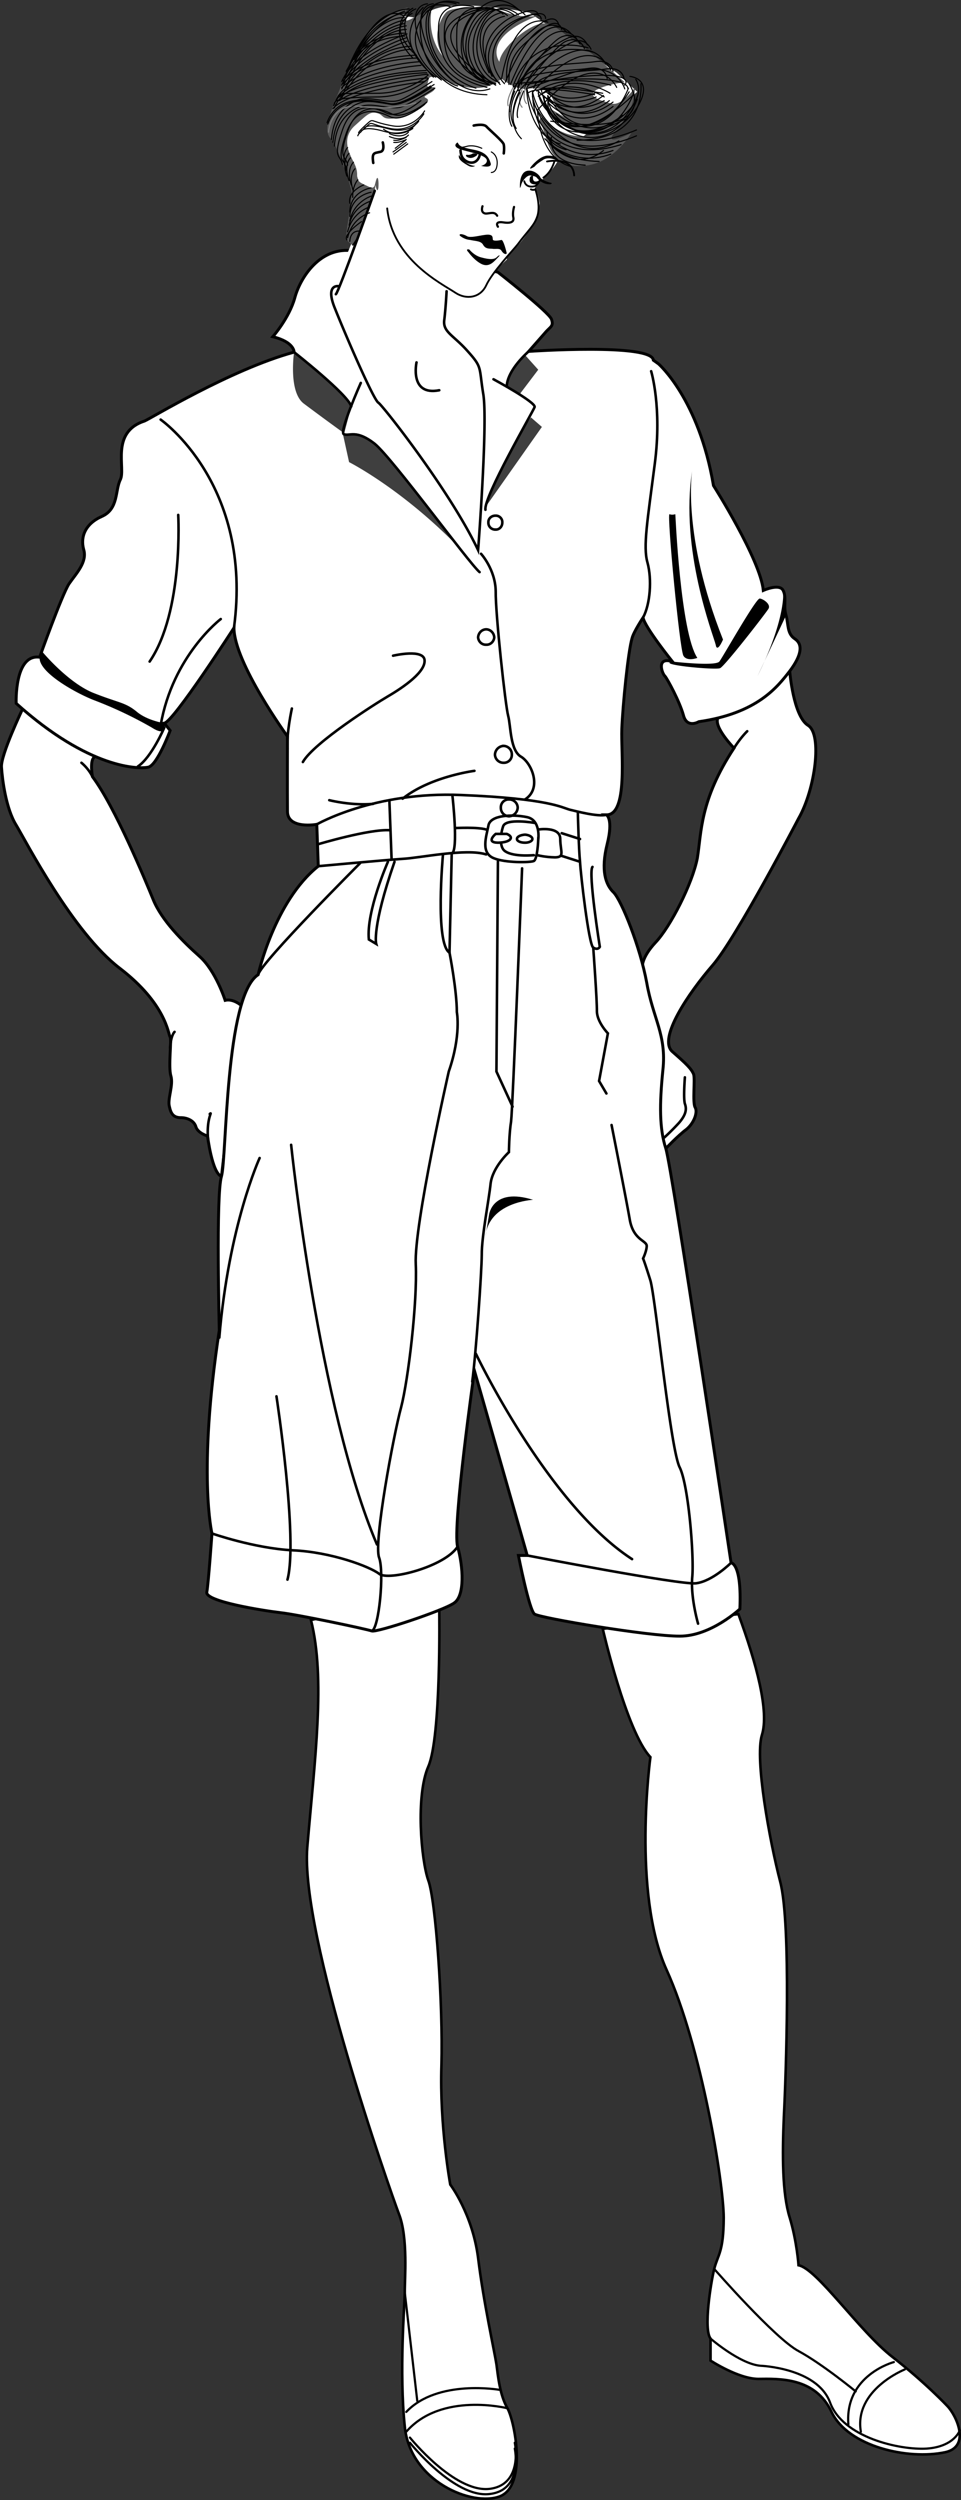 <svg xmlns="http://www.w3.org/2000/svg" width="131.067" height="340.931"><rect width="100%" height="100%" fill="#333333" stroke="none"/><path fill="#fff" d="m86.909 12.522-2.8-2.602-11.903-8.2s-13.836-2.76-14.5 1c0 0-5.461-2.198-7.797 2.802-2.414 5-4.164 12.5-2 16.699 2.086 4.176 1.7 7.699 1.7 7.699l19.3 5.3s4.273-3.636 4.7-7.5c0 0-.302-1.823-.602-1.898-.262.012.55-1.425.8-1.199 0 0 2-1.664 2.602-3.402l10.5-8.7"/><path d="M73.706 24.22c-.07-.284-.945-1.183-1.899-.898-1 .325-.898 2.098-.898 2.098v.203s.086.024.2-.5c.081-.348.667-1.195 1.198-1.203.387.066.688.102.899.3 0 0 .664.99 1.902.903 0 0 .324-.164 0-.203-.426-.086-1.238-.398-1.402-.7"/><path fill="#fff" d="M82.206 222.123s3.226 14.024 6.5 17.5c0 0-2.524 18.524 2.203 29 4.773 10.524 7.773 29.024 7.797 33.797-.023 4.727-.774 4.977-1.297 7-.477 1.977-1.477 8.227-.5 9.5v3s3.773 2.477 6.5 2.5c2.773-.023 7.773-.273 10 4.5 2.273 4.727 10.383 6.578 15.5 5.5 3.523-.773 1.523-5.023.297-6.297 0 0-3.024-3.226-7.5-6.703-4.524-3.523-10.274-12.023-12.797-12.5 0 0-.227-3.273-1.203-6.5-1.024-3.273-1.024-8.523-.797-13.797.273-5.226 1.023-26.226-.5-32-1.477-5.726-3.477-16.726-2.5-20 1.023-3.226-.727-9.726-3.203-16.5l-18.5 2"/><path fill="none" stroke="#000" stroke-miterlimit="10" stroke-width=".35" d="M82.206 222.123s3.226 14.024 6.5 17.5c0 0-2.524 18.524 2.203 29 4.773 10.524 7.773 29.024 7.797 33.797-.024 4.727-.774 4.977-1.297 7-.477 1.977-1.477 8.227-.5 9.5v3s3.773 2.477 6.5 2.5c2.773-.023 7.773-.273 10 4.5 2.273 4.727 10.383 6.578 15.5 5.5 3.523-.773 1.523-5.023.297-6.297 0 0-3.024-3.226-7.5-6.703-4.524-3.523-10.274-12.023-12.797-12.5 0 0-.227-3.273-1.203-6.5-1.024-3.273-1.024-8.523-.797-13.797.273-5.226 1.023-26.226-.5-32-1.477-5.726-3.477-16.726-2.5-20 1.023-3.226-.727-9.726-3.203-16.5zm0 0"/><path fill="#fff" d="M59.909 219.623s.273 17.274-1.5 21.297c-1.727 3.977-.977 12.727 0 15.5 1.023 2.727 2.023 16.977 1.797 25.203-.274 8.274 1.203 16.297 1.203 16.297s3.023 3.977 3.797 10c.726 5.977 2.226 12.727 2.5 14.5.226 1.727.476 4.227 1.5 6 .976 1.727 2.726 10.477-1 12-3.774 1.477-12.274-2.023-13-9.5-.774-7.523-.024-16.523 0-18.297-.024-1.726.476-7.476-.797-10.703-1.227-3.273-13.477-38.023-12.5-50 1.023-12.023 2.523-23.023.5-31 0 0 17.023-3.773 17.5-1.297"/><path fill="none" stroke="#000" stroke-miterlimit="10" stroke-width=".35" d="M59.909 219.623s.273 17.274-1.5 21.297c-1.727 3.977-.977 12.727 0 15.5 1.023 2.727 2.023 16.977 1.797 25.203-.274 8.274 1.203 16.297 1.203 16.297s3.023 3.977 3.797 10c.726 5.977 2.226 12.727 2.5 14.5.226 1.727.476 4.227 1.5 6 .976 1.727 2.726 10.477-1 12-3.774 1.477-12.274-2.023-13-9.5-.774-7.523-.024-16.523 0-18.297-.024-1.726.476-7.476-.797-10.703-1.227-3.273-13.477-38.023-12.5-50 1.023-12.023 2.523-23.023.5-31 0 0 17.023-3.773 17.5-1.297zm0 0"/><path fill="#fff" d="M3.108 96.623s-3.05 6.399-2.902 8c.101 1.649.601 5.649 2 7.899 1.351 2.25 7.726 14.625 14.101 19.5 6.375 4.875 6.625 9 6.899 9.398.226.352-.274 4.102.101 5.3.375 1.302-.5 3.177-.199 4.2.2.977.574 1.477 1.5 1.5.824-.023 1.824.352 2.098 1.203.226.899 1.601 1.297 1.601 1.297s.625 5.102 1.899 5.5l2.703-23.297s-1.102-.976-2.203-.703c0 0-1.274-4.023-3.5-6-2.274-2.023-5.149-4.898-6.297-7.7-1.102-2.698-5.227-12.698-8.3-16.8 0 0-.427-2.273.3-2.7.773-.323-9.8-6.597-9.8-6.597"/><path fill="none" stroke="#000" stroke-linecap="round" stroke-miterlimit="10" stroke-width=".4" d="M3.108 96.623s-3.05 6.399-2.902 8c.101 1.649.601 5.649 2 7.899 1.351 2.25 7.726 14.625 14.101 19.5 6.375 4.875 6.625 9 6.899 9.398.226.352-.274 4.102.101 5.3.375 1.302-.5 3.177-.199 4.2.2.977.574 1.477 1.5 1.5.824-.023 1.824.352 2.098 1.203.226.899 1.601 1.297 1.601 1.297s.625 5.102 1.899 5.5l2.703-23.297s-1.102-.976-2.203-.703c0 0-1.274-4.023-3.5-6-2.274-2.023-5.149-4.898-6.297-7.7-1.102-2.698-5.227-12.698-8.3-16.8 0 0-.427-2.273.3-2.7.773-.323-9.8-6.597-9.8-6.597zm0 0"/><path fill="#fff" d="M107.706 91.522s.476 6.125 2.5 7.398c1.976 1.227.976 8.727-1.297 12.703 0 0-8.477 16.274-11.703 20-3.274 3.774-7.524 10.024-5.5 11.797 1.976 1.727 2.601 2.352 2.902 3.102.2.75-.176 3.875.2 4.5.374.625-.126 2.125-1.2 3-1.176.875-2.8 2.601-2.8 2.601s-5.626-2.601-3.2-24.703c0 0-.176-1.273 1.801-3.398 2.023-2.125 5.023-8 5.7-11.5.573-3.5.323-7.875 5-15 0 0-2.802-2.875-2.2-4.102.648-1.273 9.797-6.398 9.797-6.398"/><path fill="none" stroke="#000" stroke-linecap="round" stroke-miterlimit="10" stroke-width=".4" d="M107.706 91.522s.476 6.125 2.5 7.398c1.976 1.227.976 8.727-1.297 12.703 0 0-8.477 16.274-11.703 20-3.274 3.774-7.524 10.024-5.5 11.797 1.976 1.727 2.601 2.352 2.902 3.102.2.75-.176 3.875.2 4.5.374.625-.126 2.125-1.2 3-1.176.875-2.8 2.601-2.8 2.601s-5.626-2.601-3.2-24.703c0 0-.176-1.273 1.801-3.398 2.023-2.125 5.023-8 5.7-11.5.573-3.5.323-7.875 5-15 0 0-2.802-2.875-2.2-4.102.648-1.273 9.797-6.398 9.797-6.398zm0 0"/><path fill="#fff" d="M86.206 87.022c-.547 1.836-1.274 9.125-1.399 12.398-.125 3.227.875 11.727-2.101 11.703 0 0 .976.524.101 4-.875 3.524-.25 5.524.899 6.598 1.101 1.176 3.601 7.426 4.5 12.3.851 4.876 2.726 7.126 2.203 11.899-.477 4.727-.477 7.977.398 10.703.875 2.774 8.899 56.5 8.899 56.5s1.476.024 1.203 6.297c0 0-3.977 3.727-8.203 3.703-4.274.024-19.024-2.476-19.797-3-.727-.476-2.203-8-2.203-8h1.203l-7.203-25.203s-3.024 21.227-2.297 24c.773 2.727 1.023 6.727-.5 7.703-1.477 1.024-10.477 4.024-11.203 3.797-.774-.273-10.274-2.273-12.5-2.5-2.274-.273-10.274-1.523-10-2.797.226-1.226.703-8 .703-8s-1.977-8.226 1-27.703c0 0-.477-18.523.297-21 .726-2.523.476-24.523 5-27.5 0 0 2.226-10.023 8.203-14.797l-.203-5.703s-4.024.727-4-1.797c-.024-2.476 0-10.203 0-10.203s-7.274-10.023-7.297-14.797c0 0-8.227 12.774-9.5 13l.797 1s-1.774 4.774-3 5c-1.274.274-8.024.274-18-8.703 0 0-.274-6.773 3.203-6.297 0 0 3.023-8.476 4-10 1.023-1.476 2.523-2.976 2-4.703-.477-1.773.273-3.523 2.5-4.5 2.273-1.023 1.773-3.523 2.5-5 .773-1.523-1.406-6.465 3.297-8 .726-.273 11.726-7.023 20.402-9.398 0 0 .074-1.375-2.902-2.102 0 0 2.226-2.523 3-5.297.726-2.726 3.476-7.101 8-6.402 4.476.8 19.351 2.676 19.703 2.902 0 0 6.898 5.399 7.297 6.399.351 1-.149 1-.899 1.898l-2.199 2.5s16.824-1.148 17 1.203l.7.5s5.5 4.774 7.5 16.598c0 0 6.374 10.05 6.8 14.3 0 0 2.2-1 2.7 0s0 2.126.398 3.399c.351 1.227.101 2.477 1.203 3.203 1.148.774.898 2.274-.703 4.399-1.649 2.125-4.399 5.75-12.399 6.898 0 0-1.625.977-2.101-.898-.524-1.875-2.149-4.875-2.5-5.301-.399-.324-1.274-2.7 1-2 0 0-3.774-4.7-4-6 0 0-1.274 1.926-1.5 2.8"/><path fill="none" stroke="#000" stroke-linecap="round" stroke-miterlimit="10" stroke-width=".4" d="M86.206 87.022c-.547 1.836-1.274 9.125-1.399 12.398-.125 3.227.875 11.727-2.101 11.703 0 0 .976.524.101 4-.875 3.524-.25 5.524.899 6.598 1.101 1.176 3.601 7.426 4.5 12.3.851 4.876 2.726 7.126 2.203 11.899-.477 4.727-.477 7.977.398 10.703.875 2.774 8.899 56.5 8.899 56.5s1.476.024 1.203 6.297c0 0-3.977 3.727-8.203 3.703-4.274.024-19.024-2.476-19.797-3-.727-.476-2.203-8-2.203-8h1.203l-7.203-25.203s-3.024 21.227-2.297 24c.773 2.727 1.023 6.727-.5 7.703-1.477 1.024-10.477 4.024-11.203 3.797-.774-.273-10.274-2.273-12.5-2.5-2.274-.273-10.274-1.523-10-2.797.226-1.226.703-8 .703-8s-1.977-8.226 1-27.703c0 0-.477-18.523.297-21 .726-2.523.476-24.523 5-27.5 0 0 2.226-10.023 8.203-14.797l-.203-5.703s-4.024.727-4-1.797c-.024-2.476 0-10.203 0-10.203s-7.274-10.023-7.297-14.797c0 0-8.227 12.774-9.5 13l.797 1s-1.774 4.774-3 5c-1.274.274-8.024.274-18-8.703 0 0-.274-6.773 3.203-6.297 0 0 3.023-8.476 4-10 1.023-1.476 2.523-2.976 2-4.703-.477-1.773.273-3.523 2.5-4.5 2.273-1.023 1.773-3.523 2.5-5 .773-1.523-1.406-6.465 3.297-8 .726-.273 11.726-7.023 20.402-9.398 0 0 .074-1.375-2.902-2.102 0 0 2.226-2.523 3-5.297.726-2.726 3.476-7.101 8-6.402 4.476.8 19.351 2.676 19.703 2.902 0 0 6.898 5.399 7.297 6.399.351 1-.149 1-.899 1.898l-2.199 2.5s16.824-1.148 17 1.203l.7.5s5.5 4.774 7.5 16.598c0 0 6.374 10.05 6.8 14.3 0 0 2.2-1 2.7 0s0 2.126.398 3.399c.351 1.227.101 2.477 1.203 3.203 1.148.774.898 2.274-.703 4.399-1.649 2.125-4.399 5.75-12.399 6.898 0 0-1.625.977-2.101-.898-.524-1.875-2.149-4.875-2.5-5.301-.399-.324-1.274-2.7 1-2 0 0-3.774-4.7-4-6 0 0-1.274 1.926-1.5 2.8zm0 0"/><path fill="#fff" d="M49.608 29.123s-3.176 7.649-3.199 7.899c.023.25 11.898 7.25 16.797 7.699 4.851.55 4.039-5.95 4-6.801.039-.898.851-1.523 1.902-2.5.95-1.023-18.55-7.398-19.5-6.297"/><path fill="none" stroke="#7f7f7f" stroke-linecap="round" stroke-miterlimit="10" stroke-width=".15" d="M70.108 11.72s-1.113 1.802-.8 2.7m1.898-2.2s-.774 1.552 0 2.403"/><path d="M62.409 19.42s-1.102.602.898 1.102c2 .5 3.063.812 3.102 1.398-.039.55-.8.703-.8.703s1.573.399 1.3-.402c-.227-.7-.559-1.473-2.3-1.801-1.958-.367-1.958-.586-2.2-1m.199 1.703s.824 1.461 2.2 1.5c0 0-.376.274-.899 0-.602-.351-1.539-.851-1.3-1.5"/><path fill="none" stroke="#000" stroke-linecap="round" stroke-miterlimit="10" stroke-width=".35" d="M65.409 21.22s-.289 1.24-1.5.903c-1.133-.406-1.059-1.383-1.102-1.601"/><path d="M65.108 21.123s-.55.524-1.101.399c-.575-.125-.575-.5-.2-.399.375.024.7-.203.7-.203s.613-.023.601.203"/><path fill="none" stroke="#000" stroke-linecap="round" stroke-miterlimit="10" stroke-width=".15" d="M67.007 20.72s.863.364.8 1.602c-.062 1.262-.8 1.2-.8 1.2"/><path fill="none" stroke="#000" stroke-linecap="round" stroke-miterlimit="10" stroke-width=".25" d="M73.608 24.623s-.363.774-.8.797c-1.145.203-1.301-.7-1.301-.7m-18.7 3.7c.75 6.977 7.317 10.188 9.301 11.5 1.45.977 3.387.727 4.2-1 .812-1.773 3.554-4.668 4.3-5.598 1.324-1.8 2.324-2.613 2.7-3.902.449-1.59-.301-3.598-.301-3.598s-.293.168-.598 0"/><path fill="none" stroke="#000" stroke-linecap="round" stroke-miterlimit="10" stroke-width=".3" d="M70.108 28.22s-.238.802-.101 1.403c.113.524-.137.899-1.399.7-1.238-.176-.699.597-.699.597m-2.102-2.797s-.332.875.399 1c.601.024 1.226-.351 1.601.297"/><path d="M62.706 32.123s.539.524 1.402.598c.762.176 1.512.113 1.801.699.336.54.773.477 1.2.5.448.102 1.073-.148 1.3.3.273.427.648.552.7.302-.052-.25-.427-1.75-.7-1.801-.227.05-1.227.238-1.203-.098-.024-.289.039-.726-1-.601-.961.125-2.024.437-2.5.199-.399-.262-1.149-.45-1-.098m1.301 1.899s.675.875 1.699 1.101c1.644.438 1.914.086 2.203-.203 0 0 .523-.336 0 .203-.477.461-1.121 1.39-2.203.899-1.024-.5-1.797-1.602-1.797-1.602s-.539-.523.098-.398"/><path fill="none" stroke="#000" stroke-linecap="round" stroke-miterlimit="10" stroke-width=".35" d="M64.608 17.123s1.262-.289 1.7.098c.437.488 2.374 2.113 2.398 2.5.101.488 0 1.199 0 1.199"/><path d="M72.507 22.623s1.05-1.289 2.101-1.402c1.074-.012 1.5.3 1.5.3l-.101.399s-.95-.586-1.801-.2c-.774.49-1.024.677-1.297 1 0 0-1.039.677-.402-.097"/><path fill="none" stroke="#000" stroke-linecap="round" stroke-miterlimit="10" stroke-width=".25" d="M75.608 22.022s-.363 1.437-1.5 2.199"/><path fill="none" stroke="#000" stroke-linecap="round" stroke-miterlimit="10" stroke-width=".15" d="M62.706 20.123s.34.004 1.101-.203c.563-.086 1.188-.023 1.899.3"/><path fill="#595959" d="M71.608 12.123s2.95-.476 3.598 1c.601 1.524 1.703 2.797 1.703 2.797l-2.203-1.297s-.399 1.024 1.203 1.899c1.648.875 3.023 2.125 5.2 1.699 0 0-3.302 1.676-7.2-2.2 0 0-.727 0 0 1.2.773 1.3.684 6.285 6.398 5.3 3.625-.624 5.801-4.398 5.801-4.398s-2.926 1.524-2.699.598c.273-.824 3.023-2.7 3.2-6.801 0 0-1.802 2.602-3.2 2.203-1.352-.351-3.602-.976-2-1.902 1.648-.824 3.797-1 3.797-1s-5.024-4.574-6.797-5.598c-1.727-.976-2.727-2.601-4.602-2.402-1.875.3-5.5 3.3-5.699 5.199 0 0-2.55-3.273 5.301-6.297 0 0-1.352.399-3.703-.203-2.399-.648-2.649-1.273-4.5-1-1.899.227-3.524.102-4.297.703-.727.649-2.352 3.649-.203 6.399 0 0-2.399-2.25-1.899-6.399 0 0-.625-.226-2.601.899-2.024 1.125-.598-1.5-.598-1.5s-5.05 1-7.8 7.601c-2.75 6.649-3.876 9.024-2.7 10.297 1.074 1.227 2.574 5.977 2.801 7 .273.977-.977 6.352-.602 6.8.375.552 1.102.903 1.102.903l2.7-7.601.097-.801s.226 1.3.402.402c.074-.851-.05-1.851-.3-1.101s-.126 1.375-1.102.898c-1.024-.523-1.524-.523-1.5-1.7-.024-1.073-.649-1.823-.899-2.5-.25-.573-1.125-2.448.5-4 1.625-1.448 2.125-2.073 3.102-1.8 1.023.227.523.977 2.5.703 2.023-.226 4.023-1.601 4.398-2.203.375-.648-.875-.523-.199-.898.574-.375 1.2-.625 1.2-1s-1.25.25-1-.602c.25-.898.124-1.023 1.101-.898 1.023.125 5.648 3.125 9 .199 0 0 1.648 1.426 3.2 1.402"/><path fill="none" stroke="#000" stroke-linecap="round" stroke-miterlimit="10" stroke-width=".15" d="M72.608 12.42s1.824 10.477 14.2 5.3"/><path fill="none" stroke="#000" stroke-linecap="round" stroke-miterlimit="10" stroke-width=".15" d="M72.608 13.123s1.824 10.524 14.2 5.399"/><path fill="none" stroke="#000" stroke-linecap="round" stroke-miterlimit="10" stroke-width=".15" d="M71.909 12.22s1.523 11.052 12.797 7.5"/><path fill="none" stroke="#000" stroke-linecap="round" stroke-miterlimit="10" stroke-width=".15" d="M72.706 14.022s4.726 9.25 11.703 5.199"/><path fill="none" stroke="#000" stroke-linecap="round" stroke-miterlimit="10" stroke-width=".15" d="M83.608 20.522c-5.55 2-9-2.102-9-2.102"/><path fill="none" stroke="#000" stroke-linecap="round" stroke-miterlimit="10" stroke-width=".15" d="M74.307 18.92s3.5 4.102 9 2.102"/><path fill="none" stroke="#000" stroke-linecap="round" stroke-miterlimit="10" stroke-width=".15" d="M74.608 18.022s-.05 3.75 7.098 4"/><path fill="none" stroke="#000" stroke-linecap="round" stroke-miterlimit="10" stroke-width=".15" d="M75.206 18.72s-.774 3.552 4.601 3.802"/><path fill="none" stroke="#000" stroke-linecap="round" stroke-miterlimit="10" stroke-width=".15" d="M74.807 19.42s3.5 4.352 7.5 1.102m-8.5-8.399s1.75 11.024 12.602.797"/><path fill="none" stroke="#000" stroke-linecap="round" stroke-miterlimit="10" stroke-width=".15" d="M74.108 13.123s.574 8.524 11.2 3.098"/><path fill="none" stroke="#000" stroke-linecap="round" stroke-miterlimit="10" stroke-width=".15" d="M73.409 12.72s3.398 9.177 11.5 3"/><path fill="none" stroke="#000" stroke-linecap="round" stroke-miterlimit="10" stroke-width=".15" d="M85.807 11.42s5 7.477-10.699 5.102"/><path fill="none" stroke="#000" stroke-linecap="round" stroke-miterlimit="10" stroke-width=".15" d="M86.909 13.522s-1.477 4.375-5.102 5.101c-3.625.774-7.125-2.226-7.101-4.703 0 0 3.851 4.477 8.902.602"/><path fill="none" stroke="#000" stroke-linecap="round" stroke-miterlimit="10" stroke-width=".15" d="M85.807 12.522s-5.625 9.75-11.101.5"/><path fill="none" stroke="#000" stroke-linecap="round" stroke-miterlimit="10" stroke-width=".15" d="M86.409 12.72s-1.477 4.427-5.102 5.2c-3.625.727-7.125-2.273-7.101-4.797 0 0 3.851 4.524 8.902.598m-12.199-1.098s-2.227 3.774.2 6.297"/><path fill="none" stroke="#000" stroke-linecap="round" stroke-miterlimit="10" stroke-width=".15" d="M70.206 11.92s-1.399 3.477-.399 5.3m1.602-4.8s-1.164 2.727-.8 3.602"/><path fill="none" stroke="#000" stroke-linecap="round" stroke-miterlimit="10" stroke-width=".15" d="M70.706 12.123s-1.836 2.399-.598 5.098"/><path fill="none" stroke="#000" stroke-linecap="round" stroke-miterlimit="10" stroke-width=".15" d="M70.909 12.322s-1.789 3.137-.5 5.2m-.203-5.102s-.899 2.04-.7 2.8m6.7-11.8s-.274-2.023-3 .203c-2.774 2.274-4.274 3.274-4.098 7.297m3.699 1.102c.375-2.375 7.375-2.25 9.801-2.602 2.324-.398 2.5 1.3 2.5 1.3m-5-4.597s-.676-1.726-2.5-1c-1.926.774-6.3 3.899-6.5 6.399"/><path fill="none" stroke="#000" stroke-linecap="round" stroke-miterlimit="10" stroke-width=".15" d="M77.909 4.623s-3.477-4.726-8.3 6.899M82.608 8.72s-2.676-5.948-10.8 3.2c0 0 .062 6.477 4.601 7.703"/><path fill="none" stroke="#000" stroke-linecap="round" stroke-miterlimit="10" stroke-width=".15" d="M85.206 11.623s2.726-2.976-13.5-.101"/><path fill="none" stroke="#000" stroke-linecap="round" stroke-miterlimit="10" stroke-width=".15" d="M85.608 12.022s.7-2.375-15.3-.602m13.3-1.7s-.176-1.698-2.5-1.3c-2.426.352-9.426.227-9.8 2.602"/><path fill="none" stroke="#000" stroke-linecap="round" stroke-miterlimit="10" stroke-width=".15" d="M83.307 9.522s-2.625-6-10.699 3.101c0 0 .012 6.524 4.598 7.797m1.402-15.2s-3.55-4.698-8.402 6.903"/><path fill="none" stroke="#000" stroke-linecap="round" stroke-miterlimit="10" stroke-width=".15" d="M76.608 4.022s-.3-2-3 .199c-2.8 2.3-4.3 3.3-4.199 7.3"/><path fill="none" stroke="#000" stroke-linecap="round" stroke-miterlimit="10" stroke-width=".15" d="M77.307 4.42s-3.5-4.773-8.398 6.8"/><path fill="none" stroke="#000" stroke-linecap="round" stroke-miterlimit="10" stroke-width=".15" d="M80.206 6.522s-7.399-2.375-10.098 4.898c-.941 2.324 4.574-5.648 6.5-6.398 1.824-.75 2.5 1 2.5 1m-4.402-3s-4.524-2-6.297 7.699"/><path fill="none" stroke="#000" stroke-linecap="round" stroke-miterlimit="10" stroke-width=".15" d="M70.608 11.92c.324-2.336 7.324-2.21 9.7-2.598 2.374-.363 2.5 1.399 2.5 1.399"/><path fill="none" stroke="#000" stroke-linecap="round" stroke-miterlimit="10" stroke-width=".15" d="M85.206 12.123s-1.149-4.351-7.797-2c-6.602 2.399-5.8 2-5.8 2 .198-2.476 4.573-5.601 6.5-6.402 1.823-.7 2.5 1 2.5 1"/><path fill="none" stroke="#000" stroke-linecap="round" stroke-miterlimit="10" stroke-width=".15" d="M85.706 12.022s-1.524 4.375-5.098 5.101c-3.676.774-7.176-2.226-7.199-4.703 0 0 3.898 4.477 8.898.602"/><path fill="none" stroke="#000" stroke-linecap="round" stroke-miterlimit="10" stroke-width=".15" d="M84.108 11.92s-2.676-6.023-10.8 3.102c0 0 .062 6.5 4.601 7.699m-4.5-20.598s.148-1.476-3.203 0c-3.399 1.524-5.649 5.399-2.399 8.899"/><path fill="none" stroke="#000" stroke-linecap="round" stroke-miterlimit="10" stroke-width=".15" d="M73.807 2.623s.125-1.476-3.199 0c-3.426 1.524-5.676 5.399-2.402 8.899"/><path fill="none" stroke="#000" stroke-linecap="round" stroke-miterlimit="10" stroke-width=".15" d="M74.409 2.522s.148-1.5-3.203 0c-3.399 1.5-5.649 5.375-2.399 8.898"/><path fill="none" stroke="#000" stroke-linecap="round" stroke-miterlimit="10" stroke-width=".15" d="M70.206 2.123s-2.774-2.476-4.797 1c-1.977 3.524-.352 7.524 2.2 8.297"/><path fill="none" stroke="#000" stroke-linecap="round" stroke-miterlimit="10" stroke-width=".15" d="M64.608.92s-4.676-1.273-4.8 2.703c-.126 4.024 1.374 7.024 6.601 8.297"/><path fill="none" stroke="#000" stroke-linecap="round" stroke-miterlimit="10" stroke-width=".15" d="M66.409 1.022s-13.102 2 .398 10.601"/><path fill="none" stroke="#000" stroke-linecap="round" stroke-miterlimit="10" stroke-width=".15" d="M65.307 1.22S60.682.023 60.608 4.023c-.176 4 .95 6.375 6.2 7.601"/><path fill="none" stroke="#000" stroke-linecap="round" stroke-miterlimit="10" stroke-width=".15" d="M67.206 1.022s-13.149 2 .402 10.601"/><path fill="none" stroke="#000" stroke-linecap="round" stroke-miterlimit="10" stroke-width=".15" d="M65.909 11.123c-2.477-.726-4.102-4.726-2.102-8.203 2-3.523 4.801-1 4.801-1"/><path fill="none" stroke="#000" stroke-linecap="round" stroke-miterlimit="10" stroke-width=".15" d="M67.108 1.22s-4.676-1.198-4.8 2.802c-.126 4 0 6.125 5.3 7.398"/><path fill="none" stroke="#000" stroke-linecap="round" stroke-miterlimit="10" stroke-width=".15" d="M69.206 2.123s-2.774-2.476-4.797 1c-1.977 3.524-.352 7.524 2.2 8.297"/><path fill="none" stroke="#000" stroke-linecap="round" stroke-miterlimit="10" stroke-width=".15" d="M70.706 2.022s-2.774-2.5-4.797 1c-1.977 3.5-.352 7.5 2.2 8.199"/><path fill="none" stroke="#000" stroke-linecap="round" stroke-miterlimit="10" stroke-width=".15" d="M70.807 1.42s-3-3.398-6.199.602c-3.3 4-.3 8.25 1.7 8.699"/><path fill="none" stroke="#000" stroke-linecap="round" stroke-miterlimit="10" stroke-width=".15" d="M71.608 2.022s-3.05-3.375-6.3.601c-3.25 4.024-.25 8.274 1.8 8.797"/><path fill="none" stroke="#000" stroke-linecap="round" stroke-miterlimit="10" stroke-width=".15" d="M68.807 2.22s-5.25.802-1.699 8.2"/><path fill="none" stroke="#000" stroke-linecap="round" stroke-miterlimit="10" stroke-width=".15" d="M68.409 1.72s-5.227.802-1.703 8.2M62.608.42s-4.176-1.523-4.199 2.8c.023 4.427 2.898 7.677 6.5 8.802"/><path fill="none" stroke="#000" stroke-linecap="round" stroke-miterlimit="10" stroke-width=".15" d="M59.108.522s-2.55 0-1.402 4.101c1.101 4.149 3.976 6.774 5.5 7.098"/><path fill="none" stroke="#000" stroke-linecap="round" stroke-miterlimit="10" stroke-width=".15" d="M57.706 1.022s-5.024 4.375 1.703 9.5"/><path fill="none" stroke="#000" stroke-linecap="round" stroke-miterlimit="10" stroke-width=".15" d="M58.409 1.42s-4.977 4.352 1.797 9.5"/><path fill="none" stroke="#000" stroke-linecap="round" stroke-miterlimit="10" stroke-width=".15" d="M58.307.522s-2.5 0-1.398 4.101c1.148 4.149 4.023 6.774 5.5 7.098"/><path fill="none" stroke="#000" stroke-linecap="round" stroke-miterlimit="10" stroke-width=".15" d="M61.409.92s-4.102-1.523-4.102 2.8c0 4.427 2.75 9.052 9.102 9.2"/><path fill="none" stroke="#000" stroke-linecap="round" stroke-miterlimit="10" stroke-width=".15" d="M62.206.522s-4.149-1.5-4.098 2.898c-.05 4.352 4.2 10.227 8.7 8.703M56.706 1.22s-4.649 1.427 2.402 9.302m-1.199 3.698s-2.977 2.552-4.703 1.7c-1.774-.898-4.649-1.648-6 2.3-1.399 4.052-.274 3.302 0 4.7"/><path fill="none" stroke="#000" stroke-linecap="round" stroke-miterlimit="10" stroke-width=".15" d="M57.409 13.72s-2.977 2.552-4.703 1.7c-1.774-.898-4.649-1.648-6 2.3-1.399 4.052-.274 3.302 0 4.7"/><path fill="none" stroke="#000" stroke-linecap="round" stroke-miterlimit="10" stroke-width=".15" d="M59.307 12.022s-2.875 1.875-4.398 2.5c-1.477.625-3.977-.625-5.703 0-1.774.625-3.399 2.25-3.598 5.398"/><path fill="none" stroke="#000" stroke-linecap="round" stroke-miterlimit="10" stroke-width=".15" d="M58.807 11.92s-3.875 2.727-5.601 2.3c-1.774-.323-6.899-1.698-8.5 2.7m12.703-8s-9.977.727-11.602 4.8"/><path fill="none" stroke="#000" stroke-linecap="round" stroke-miterlimit="10" stroke-width=".15" d="M58.706 11.72s-3.899 2.802-5.598 2.403c-1.8-.351-6.926-1.726-8.5 2.598"/><path fill="none" stroke="#000" stroke-linecap="round" stroke-miterlimit="10" stroke-width=".15" d="M58.909 11.123s-2.852 1.899-4.3 2.5c-1.552.649-4.052-.601-5.802 0-1.75.649-3.375 2.274-3.601 5.399"/><path fill="none" stroke="#000" stroke-linecap="round" stroke-miterlimit="10" stroke-width=".15" d="M58.206 13.92s-3.024 2.477-4.797 1.602c-1.727-.875-4.602-1.625-6 2.398-1.352 3.977-.227 3.227 0 4.602M57.206 8.42s-6.961.352-10.598 3.5"/><path fill="none" stroke="#000" stroke-linecap="round" stroke-miterlimit="10" stroke-width=".15" d="M56.807 7.92s-7.25.102-10 3.5m-1.199 2.8c-.05-.698 1.324-.948 5.7-1 4.374.052 7.101-2.5 7.101-2.5m-.102-.597s-9.125.899-12 3.098"/><path fill="none" stroke="#000" stroke-linecap="round" stroke-miterlimit="10" stroke-width=".15" d="M58.307 10.623s-9.125.899-12 3.098"/><path fill="none" stroke="#000" stroke-linecap="round" stroke-miterlimit="10" stroke-width=".15" d="M58.409 10.22s-2.727 2.552-7.102 2.5c-4.375.052-5.25-.136-5.199.602"/><path fill="none" stroke="#000" stroke-linecap="round" stroke-miterlimit="10" stroke-width=".15" d="M57.909 11.123s-10.477 1.211-12.5 3.7"/><path fill="none" stroke="#000" stroke-linecap="round" stroke-miterlimit="10" stroke-width=".15" d="M58.108 9.623s-10.988.211-12.601 4.797"/><path fill="none" stroke="#000" stroke-linecap="round" stroke-miterlimit="10" stroke-width=".15" d="M58.206 9.92s-11.024.227-12.598 4.8m1.399-4.097c3.238-9.664 8.8-9.402 8.8-9.402"/><path fill="none" stroke="#000" stroke-linecap="round" stroke-miterlimit="10" stroke-width=".15" d="M55.206 3.22s-4.399.302-8 7"/><path fill="none" stroke="#000" stroke-linecap="round" stroke-miterlimit="10" stroke-width=".15" d="M55.507 5.123s-7.012 2.211-8.899 6.5"/><path fill="none" stroke="#000" stroke-linecap="round" stroke-miterlimit="10" stroke-width=".15" d="M46.909 11.123c3.211-9.664 8.797-9.402 8.797-9.402"/><path fill="none" stroke="#000" stroke-linecap="round" stroke-miterlimit="10" stroke-width=".15" d="M55.307 2.72s-4.437.364-8.101 7"/><path fill="none" stroke="#000" stroke-linecap="round" stroke-miterlimit="10" stroke-width=".15" d="M55.307 2.42s-3.687-.71-7.3 6"/><path fill="none" stroke="#000" stroke-linecap="round" stroke-miterlimit="10" stroke-width=".15" d="M55.409 3.522s-4.477.312-8.102 7"/><path fill="none" stroke="#000" stroke-linecap="round" stroke-miterlimit="10" stroke-width=".15" d="M55.507 5.623s-7.012 2.211-8.899 6.5"/><path fill="none" stroke="#000" stroke-linecap="round" stroke-miterlimit="10" stroke-width=".15" d="M55.507 4.623s-7.012 2.211-8.899 6.5"/><path fill="none" stroke="#000" stroke-linecap="round" stroke-miterlimit="10" stroke-width=".15" d="M46.608 13.42c3.262-9.648 8.801-9.398 8.801-9.398"/><path fill="none" stroke="#000" stroke-linecap="round" stroke-miterlimit="10" stroke-width=".15" d="M56.807 7.522s-7.25.125-10 3.5"/><path fill="none" stroke="#000" stroke-linecap="round" stroke-miterlimit="10" stroke-width=".15" d="M56.007 6.322s-5.137-.113-8.899 5.598"/><path fill="none" stroke="#000" stroke-linecap="round" stroke-miterlimit="10" stroke-width=".15" d="M56.108 6.72s-5.113-.073-8.902 5.602M55.108 2.22S52.495-.102 48.91 6.624"/><path fill="none" stroke="#000" stroke-linecap="round" stroke-miterlimit="10" stroke-width=".15" d="M55.206 1.522s-4.711 1.312-6.797 7.101"/><path fill="none" stroke="#000" stroke-linecap="round" stroke-miterlimit="10" stroke-width=".15" d="M55.206 4.522s-4.711 0-6.797 3.199"/><path fill="none" stroke="#000" stroke-linecap="round" stroke-miterlimit="10" stroke-width=".15" d="M55.206 4.92s-4.774-.023-6.899 3.203"/><path fill="none" stroke="#000" stroke-linecap="round" stroke-miterlimit="10" stroke-width=".15" d="M56.307 1.123s-4 1.961.102 6.098"/><path fill="none" stroke="#000" stroke-linecap="round" stroke-miterlimit="10" stroke-width=".15" d="M56.206 1.822s-3.961 1.95.101 6.098m-8.898 12.203s-.977.899-.203 3.098"/><path fill="none" stroke="#000" stroke-linecap="round" stroke-miterlimit="10" stroke-width=".15" d="M47.608 20.92s-1.05.852-.3 3.102"/><path fill="none" stroke="#000" stroke-linecap="round" stroke-miterlimit="10" stroke-width=".15" d="M47.807 21.522s-1 .875-.199 3.101"/><path fill="none" stroke="#000" stroke-linecap="round" stroke-miterlimit="10" stroke-width=".15" d="M48.206 22.123s-1.024.899-.297 3.098"/><path fill="none" stroke="#000" stroke-linecap="round" stroke-miterlimit="10" stroke-width=".15" d="M48.409 23.022s-.977.875-.203 3.101"/><path fill="none" stroke="#000" stroke-linecap="round" stroke-miterlimit="10" stroke-width=".15" d="M48.807 24.522s-.75.75-.699 2.398"/><path fill="none" stroke="#000" stroke-linecap="round" stroke-miterlimit="10" stroke-width=".15" d="M49.608 25.22s-2.176.802-1.902 2.5"/><path fill="none" stroke="#000" stroke-linecap="round" stroke-miterlimit="10" stroke-width=".15" d="M50.608 25.623s-2.8.399-2.902 3.297"/><path fill="none" stroke="#000" stroke-linecap="round" stroke-miterlimit="10" stroke-width=".15" d="M50.608 26.22s-2.8.427-2.902 3.302"/><path fill="none" stroke="#000" stroke-linecap="round" stroke-miterlimit="10" stroke-width=".15" d="M50.706 26.72s-2.399.677-3 3.403"/><path fill="none" stroke="#000" stroke-linecap="round" stroke-miterlimit="10" stroke-width=".15" d="M50.608 27.42s-2.426.602-3 3.3"/><path fill="none" stroke="#000" stroke-linecap="round" stroke-miterlimit="10" stroke-width=".15" d="M50.409 28.22s-2.352.677-3 3.403"/><path fill="none" stroke="#000" stroke-linecap="round" stroke-miterlimit="10" stroke-width=".15" d="M50.409 29.022s-2.352.625-3 3.398"/><path fill="none" stroke="#000" stroke-linecap="round" stroke-miterlimit="10" stroke-width=".15" d="M47.307 32.72c-.5-.823 2-2.5 2-2.5"/><path fill="none" stroke="#000" stroke-linecap="round" stroke-miterlimit="10" stroke-width=".15" d="M49.108 31.522s-1.3-.25-1.402 1.398m.402.5.598-.898M80.909 7.123S73.495 4.71 70.706 11.92c-.852 2.387 4.664-5.586 6.5-6.297 1.914-.789 2.5 1 2.5 1m3.601 5s-5.812-1.726-9.699.598m8.801 1.499s-4.477 2.677-7.602-1.097"/><path fill="none" stroke="#000" stroke-linecap="round" stroke-miterlimit="10" stroke-width=".15" d="M81.307 13.22s-4.312 1.927-6.898-.8"/><path fill="none" stroke="#000" stroke-linecap="round" stroke-miterlimit="10" stroke-width=".15" d="M83.206 12.72s-4.649-3.01-9.098-.097"/><path fill="none" stroke="#000" stroke-linecap="round" stroke-miterlimit="10" stroke-width=".15" d="M82.409 13.22s-4.602-3.01-9-.097"/><path fill="none" stroke="#000" stroke-linecap="round" stroke-miterlimit="10" stroke-width=".15" d="M81.108 12.72s-4.3 1.927-6.902-.8"/><path fill="none" stroke="#000" stroke-linecap="round" stroke-miterlimit="10" stroke-width=".15" d="M82.206 12.72s-7.586-1.386-9-.3"/><path fill="none" stroke="#000" stroke-linecap="round" stroke-miterlimit="10" stroke-width=".15" d="M81.108 12.92s-7.55-1.398-9-.297m14.899.297s-1.512 4.352-5.098 5.102c-3.664.75-7.164-2.25-7.203-4.801 0 0 3.914 4.55 8.902.699"/><path fill="none" stroke="#000" stroke-linecap="round" stroke-miterlimit="10" stroke-width=".15" d="M85.909 10.42s3.086.227 1.297 3.703c-1.836 3.524-7.211 6.524-11.598 1.5"/><path fill="none" stroke="#000" stroke-linecap="round" stroke-miterlimit="10" stroke-width=".15" d="M86.706 10.822s1.789 2.387-2.297 5.399c-4.164 3.113-8.5-.7-8.5-.7"/><path fill="none" stroke="#000" stroke-linecap="round" stroke-miterlimit="10" stroke-width=".15" d="M87.409 11.42s.898 7.664-8.703 7.703"/><path fill="none" stroke="#7f7f7f" stroke-linecap="round" stroke-miterlimit="10" stroke-width=".15" d="M44.807 18.022s.25-4.125 4.399-3.5c4.101.625 7.5-.5 7.5-.5"/><path fill="none" stroke="#000" stroke-linecap="round" stroke-miterlimit="10" stroke-width=".15" d="M59.206 11.522s-2.899 1.875-4.399 2.5-4-.625-5.699 0c-1.8.625-3.426 2.25-3.699 5.398"/><path fill="none" stroke="#000" stroke-linecap="round" stroke-miterlimit="10" stroke-width=".15" d="M57.909 15.123s-1.477 2.649-4.602 2c-3.125-.601-2.25-1.101-3.398-.101-1.102 1-1 1.101-1 1.101"/><path fill="none" stroke="#000" stroke-linecap="round" stroke-miterlimit="10" stroke-width=".15" d="M57.108 16.522s-1.176 1.875-4.3 1c-3.126-.875-3.2.101-3.2.101"/><path fill="none" stroke="#000" stroke-linecap="round" stroke-miterlimit="10" stroke-width=".15" d="M56.307 17.522s-2 1.5-4 .101"/><path fill="none" stroke="#000" stroke-linecap="round" stroke-miterlimit="10" stroke-width=".15" d="M55.706 18.022s-.774 1-2.598.199m2.5 1.402-1.902 1.399m1.601-1.899-1.398 1.098m1.5-1.501s-.977.552-1.703.403m1.703-.101s-.977.5-1.703.398"/><path fill="none" stroke="#000" stroke-linecap="round" stroke-miterlimit="10" stroke-width=".15" d="M55.706 18.42s-.774.977-2.598.203m2.301.797-1.8 1.3m3.097-3.8s-1.149 1.852-4.297 1c-3.102-.898-3.203.102-3.203.102"/><path fill="none" stroke="#000" stroke-linecap="round" stroke-miterlimit="10" stroke-width=".35" d="M52.206 19.42s.351 1.227-.399 1.3c-.75.177-1.125.052-.898 1.5"/><path fill="none" stroke="#000" stroke-linecap="round" stroke-miterlimit="10" stroke-width=".15" d="M57.807 15.522s-1.5 2.625-4.601 2c-3.149-.625-2.274-1.125-3.399-.102-1.125.977-1 1.102-1 1.102"/><path fill="none" stroke="#000" stroke-linecap="round" stroke-miterlimit="10" stroke-width=".35" d="M51.108 26.022s-4.926 13.875-5.3 14.101M22.409 99.22s-1.727 4.052-3.602 5.302m3.102-47.302s12.648 8.802 10 28.403M24.307 70.22s.75 13.177-3.898 20m9.699-5.8s-6.55 4.977-8.199 14.5m17.898-2.297s-.75 3.399-.601 5.5M53.608 89.42s4.324-1.023 4.301.703c.023 1.774-3.602 4.024-5.102 4.899-1.5.875-10 6.25-11.5 8.898m24.301-28.398s1.95 2.125 2 5.101c-.05 3.024 1.324 15.649 1.7 17 .374 1.399.25 4.774 1.8 5.598 1.45.926 2.824 4.3.5 5.8m17.199-58.398s1.5 4.899.5 12.598c-1 7.8-1.625 11.3-1 13.5.625 2.3.375 5.676-.601 7.5"/><path d="M94.409 64.123s-1.477 8.774 4.2 23.098c0 0-.802 1.926-1 .699-.302-1.273-4.927-12.898-3.2-23.797m-2.301 6s.7 16.149 3 19.598c0 0-1.426.55-1.902-.301-.524-.898-2.274-19.398-1.899-19.297.375.149.801 0 .801 0"/><path d="M91.706 90.22s5.851.677 6.402 0c.45-.573 4.95-8.573 5.5-8.597.45.024 1.574.774 1.2 1.399-.376.625-6 7.875-6.602 8.101-.649.274-8.774-.476-6.5-.902m15.101-9.699s.5 3.625-3.5 11.699l3.899-8.301-.399-3.398m-101 8.398s3.5 4.227 7 5.602 4.25 1.25 5.801 2.5c1.45 1.25 3.801 1.601 3.801 1.601s.523 2.024-1.703.598a54.87 54.87 0 0 0-7.797-3.7c-2.602-1-7.727-3.874-7.5-5.898l.398-.703"/><path fill="none" stroke="#000" stroke-linecap="round" stroke-miterlimit="10" stroke-width=".35" d="M43.206 112.42s7.851-4.523 19.703-4c11.898.477 13.773 1.727 14.797 2 .976.227 3.726.977 5 .703"/><path fill="none" stroke="#000" stroke-linecap="round" stroke-miterlimit="10" stroke-width=".35" d="M78.807 110.72s.125 5.177.301 6.802c.074 1.625 1.2 11.375 1.801 11.699.648.426.898-.098.898-.098s-1.625-10.226-1-10.902m-27.699-9.001.301 8m-10 .903s9.273-.851 11.5-1c2.273-.101 8.648-1.476 11.398-.601m-22.898-1.399s7.023-2.101 9.797-1.902m25.902 1.199-2.5-.797m-3.199-.5s3.023-.476 3 1.297c.023 1.727.648 2.477-.703 2.5-1.399-.023-2.399-.297-2.399-.297m5.801.899-2.5-.801"/><path fill="none" stroke="#000" stroke-linecap="round" stroke-miterlimit="10" stroke-width=".35" d="M73.409 114.522s.398-2.75-1.602-3.102c-2-.398-5-.273-5.199 1.203-.3 1.524-1.05 3.649.7 4.399 1.57.671 5.011.617 5.5.398.5-.273.601-2.898.601-2.898zm0 0"/><path fill="none" stroke="#000" stroke-linecap="round" stroke-miterlimit="10" stroke-width=".35" d="M72.909 112.22s-3.977-.698-4.3.5c-.427 1.302-.427 2.802.198 3.302s2 .75 4 .601"/><path fill="#fff" d="M69.108 113.72h-1.5s-1.426 1.177.301 1.2c1.773-.023 2.273-.773 1.2-1.2"/><path fill="none" stroke="#000" stroke-linecap="round" stroke-miterlimit="10" stroke-width=".35" d="M69.108 113.72h-1.5s-1.426 1.177.301 1.2c1.773-.023 2.273-.773 1.2-1.2zm2.5.102c.535.043 1.008.282 1 .598.008.27-.465.508-1 .5-.636.008-1.113-.23-1.101-.5-.012-.316.465-.555 1.101-.598zm-9.402-.902s2.976-.148 4.101.203m-17.199 4.597s-13.426 13.427-13.902 15.2m17.703-15.398s-2.977 6.75-2.602 10.601l1 .598s-.625-2.2 2.5-11.2m6.602-.898s-1.102 12.024.898 13.297l.301-13.5c.95-.398.098-7.898.098-7.898"/><path fill="none" stroke="#000" stroke-linecap="round" stroke-miterlimit="10" stroke-width=".35" d="M61.307 129.92s1 5.102 1 8.102c0 0 .625 3.125-1.101 8.101 0 0-4.774 21.024-4.5 26.297.226 5.227-1.024 15.727-2 19.5-1.024 3.727-3.774 18.477-3 20.5.726 1.977-.024 9.727-1 10m-15.297-64.5s-4.227 9.227-5.5 24.5m9.797-26.297s3.726 35.774 11.703 54.5M37.706 190.42s2.976 19.477 1.5 25"/><path fill="none" stroke="#000" stroke-linecap="round" stroke-miterlimit="10" stroke-width=".35" d="M28.909 209.123s5.773 2.024 11 2.297c5.273.227 10.523 2.227 11.797 3.203 1.226 1.024 8.976-.976 10.703-3.703m9.5 1.203s20.773 4.024 23 3.797c2.273-.273 4.797-2.797 4.797-2.797M80.909 129.22s.523 7.177.5 8.7c.023 1.477 1.5 3 1.5 3l-1.203 6.5 1 1.703M67.909 117.42l-.203 28.703 2.203 4.797"/><path fill="none" stroke="#000" stroke-linecap="round" stroke-miterlimit="10" stroke-width=".35" d="M71.206 118.42s-1.274 32.727-1.5 34.5c-.274 1.727-.297 4.203-.297 4.203s-2.227 2.024-2.5 4.297c-.227 2.227-1.227 7.227-1.203 9.703-.024 2.524-.774 13.274-1.297 17.297"/><path d="M66.706 165.623s.476-3.726 6-2c0 0-6.024.274-6.5 5l.5-3"/><path fill="none" stroke="#000" stroke-linecap="round" stroke-miterlimit="10" stroke-width=".35" d="M64.909 184.623s9.773 20.524 21.297 28m-2.797-59.203s2.023 10.227 2.5 13c.523 2.727 2.273 2.727 2.297 3.5-.024.727-.5 1.703-.5 1.703s.226.524 1 3c.726 2.524 2.726 23.024 4 25.5 1.226 2.524 1.976 12.274 1.703 15-.227 2.774.797 6.297.797 6.297m-30.5-116.297s-6.024.774-9.797 3.797m-10 .203s3.023.774 6 .5m16.699-39.301c.485-.023.922.414.899.899.023.586-.414 1.023-.899 1a.935.935 0 0 1-1-1c-.023-.485.414-.922 1-.899zm-1.301 15.5c.586.012 1.06.489 1.102 1.098-.043.563-.516 1.04-1.102 1-.585.04-1.062-.437-1.101-1 .039-.61.516-1.086 1.101-1.098zm2.399 15.898c.61.028 1.125.54 1.101 1.2a1.072 1.072 0 0 1-1.101 1.102 1.156 1.156 0 0 1-1.2-1.102 1.24 1.24 0 0 1 1.2-1.2zm.703 7.302a1.156 1.156 0 0 1 1.2 1.101 1.245 1.245 0 0 1-1.2 1.2 1.156 1.156 0 0 1-1.102-1.2 1.067 1.067 0 0 1 1.102-1.101zm-58.301-5s.95.75 1.5 1.898m16 46c.45-.398-.55.602-.199 3.8m-4.602-15s-.5.427-.601 2.2m78.703-43.2s-.852.802-1.8 2.302m-6.7 44.898s-.227 2.852 0 3.602c.273.75.148 1.5-.8 2.601-1.052 1.149-2 2-2 2M46.108 39.022s-1.8-.25-.402 3.101c1.351 3.399 5.226 12.399 5.902 12.797.574.352 9.824 12.102 13.598 20.102 0 0 1.351-17.5.703-21.301-.602-3.7-.102-3.574-2.102-5.801-2-2.273-3.5-2.648-3.199-4.398.2-1.75.301-3.801.301-3.801"/><path fill="none" stroke="#000" stroke-linecap="round" stroke-miterlimit="10" stroke-width=".35" d="M56.807 49.42s-1 4.602 3.102 3.8"/><path fill="#3f3f3f" d="M40.108 48.022s-.8 5.375 1.301 7a370.384 370.384 0 0 0 5.297 3.898l.902 4.102s7.7 3.875 15.801 12.5c0 0-10.977-14.625-13.3-15.602-2.427-1.023-3.2-.7-3.2-.7l1-3.8s.398-.773-7.8-7.398m31.597.5 1.703 1.898-2.5 3.3s-2.227-.698-1.703-1.597c.476-.851 1.101-2.976 2.5-3.601m.703 8.398 1.5 1.3-7.602 10.802s1.25-4.75 6.102-12.102"/><path fill="none" stroke="#000" stroke-linecap="round" stroke-miterlimit="10" stroke-width=".35" d="M72.108 47.92s-2.926 2.477-3 4.8m-29-4.698s7.324 5.75 7.801 7.398"/><path fill="none" stroke="#000" stroke-linecap="round" stroke-miterlimit="10" stroke-width=".35" d="M67.307 51.72s5.875 3.177 5.602 3.802c-.227.625-6.977 12.25-6.703 14m-17-17.302s-3.024 6.802-2.297 7c.773.302 1.648-.698 4.2 1.302 2.448 2 12.823 16.25 14.3 17.5"/><path fill="none" stroke="#000" stroke-linecap="round" stroke-miterlimit="10" stroke-width=".3" d="M68.206 325.92s-8.524-1.523-12.797 3m13.797-.5s-9.024-2.273-13.797 3.203m.5.797s6.023 7.477 10.797 7c4.726-.523 3.5-6.297 3.5-6.297"/><path fill="none" stroke="#000" stroke-linecap="round" stroke-miterlimit="10" stroke-width=".3" d="M55.909 333.123s6.023 7.524 10.797 7c4.726-.476 3.5-6.203 3.5-6.203m-15-21.297 1.703 14.797m40.5-18s8.273 9.477 11.5 11.203c3.273 1.774 7.797 5.5 7.797 5.5m-19.797-7.203s4.023 3.477 6.797 3.703c0 0 7.726.274 9.5 5 1.726 4.774 9.476 6.524 13.203 6.297 3.773-.273 4.5-2.5 4.5-2.5"/><path fill="none" stroke="#000" stroke-linecap="round" stroke-miterlimit="10" stroke-width=".3" d="M121.909 322.123s-6.727 1.774-6.203 8.5"/><path fill="none" stroke="#000" stroke-linecap="round" stroke-miterlimit="10" stroke-width=".3" d="M123.409 323.123s-6.977 2.774-6 8.5"/><path d="M72.706 24.022s-.211 1.125.8.601l-.199.5s-1.437.274-1-1c0 0 .22-.258.399-.101"/><path fill="none" stroke="#7f7f7f" stroke-linecap="round" stroke-miterlimit="10" stroke-width=".15" d="M71.807 11.72s-.75 1.552 0 2.403"/><path fill="none" stroke="#000" stroke-linecap="round" stroke-miterlimit="10" stroke-width=".25" d="M74.608 22.022s3.574-.75 3.7 1.898"/></svg>
